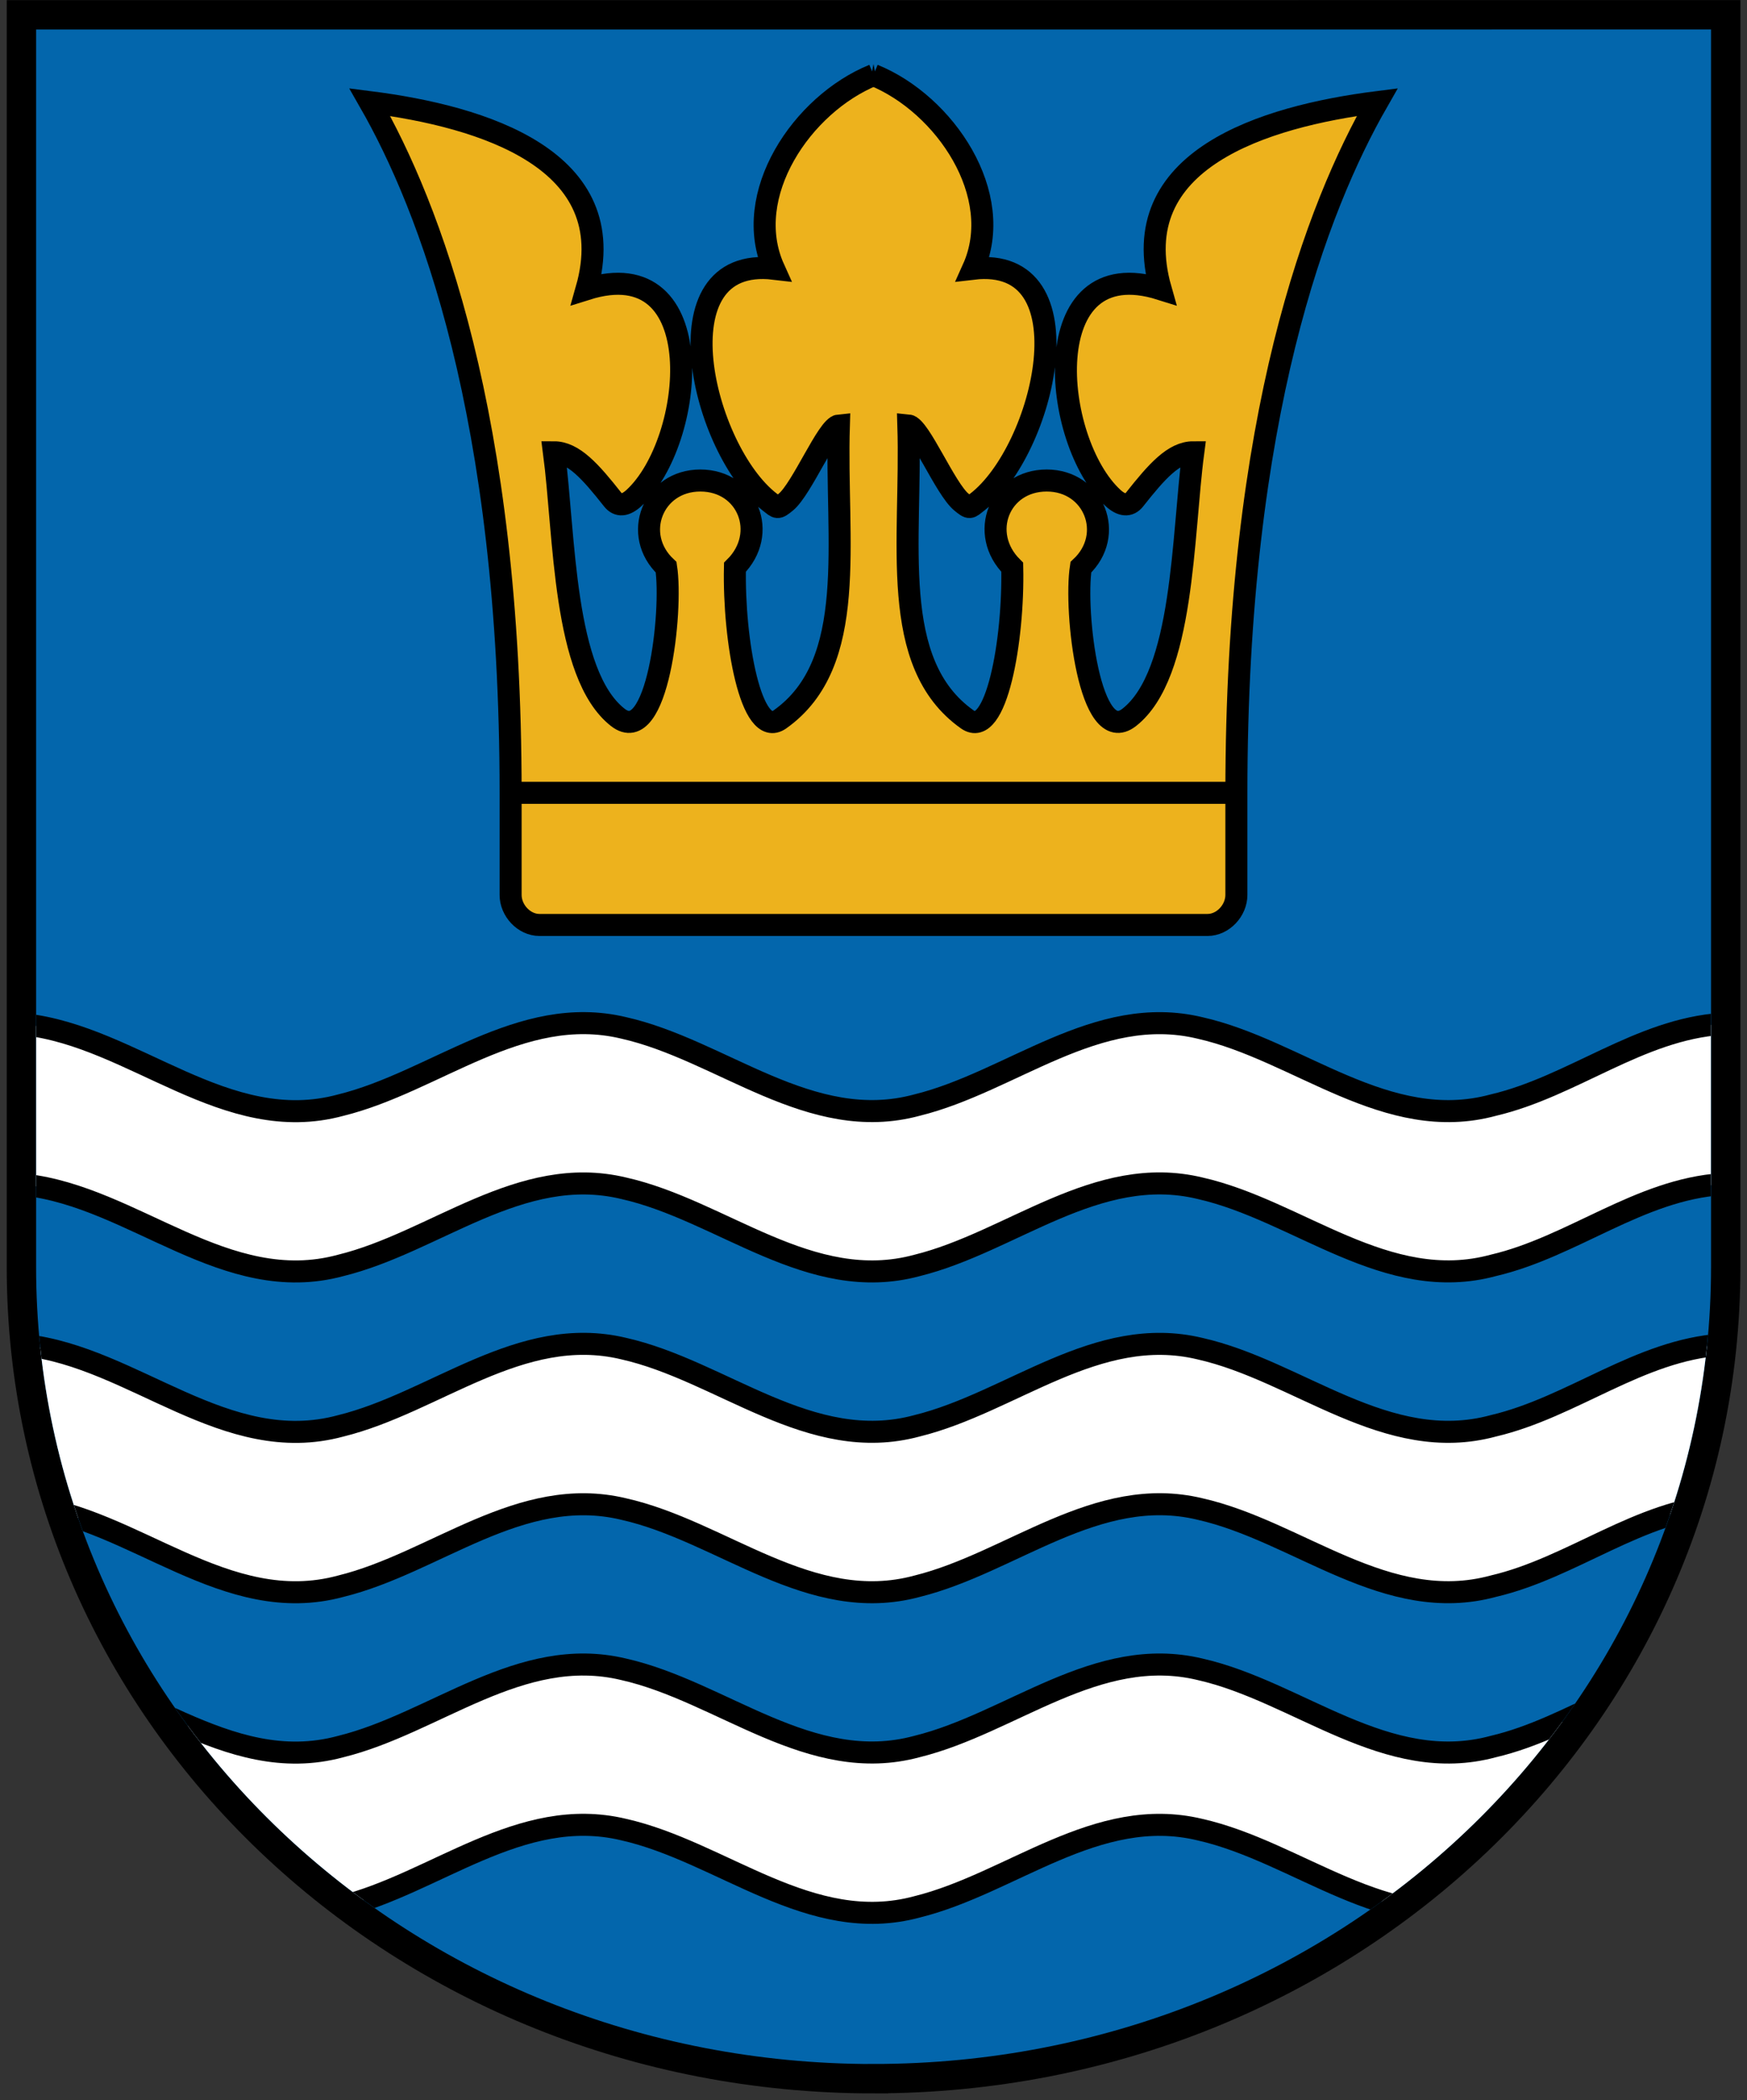 <svg xmlns="http://www.w3.org/2000/svg" viewBox="0 0 190.4 228.8" height="286" width="238" version="1.1" xmlns:xlink="http://www.w3.org/1999/xlink">
<rect x="0" y="0" width="190.4" height="228.8" fill="#333333" stroke="none"/>
<defs>
<clipPath id="a" clipPathUnits="userSpaceOnUse"><path style="block-progression:tb;text-indent:0;color:#000000;text-transform:none" d="m17.238 18.244h91.282 91.25v134.82c0 48.07-40.62 86.81-91.25 86.81-50.638 0-91.282-38.74-91.282-86.81z"/></clipPath>
</defs>
<g stroke="#000">
<path d="m95.207 226.46c51.453 0 92.873-39.43 92.873-88.42v-136.43l-92.873 0.005-92.873-0 0 136.43c-0 48.99 41.422 88.42 92.873 88.42z" stroke-linecap="round" stroke-width="3.2" fill="#0366ac"/>
<g stroke-width="2.4">
<path d="m95.2 8.175c-7.794 3.164-14.475 13.073-10.85 21.1-12.839-1.508-7.802 19.776-0.425 25.45 0.798 0.614 0.772 0.758 1.725-0.025 1.755-1.443 4.551-8.235 5.775-8.35-0.395 12.593 2.246 25.894-6.425 32.025-3.144 2.223-5.073-8.632-4.9-16.575 3.691-3.663 1.402-9.45-3.775-9.45s-7.5 5.92-3.725 9.45c0.738 4.792-0.938 19.755-5.275 16.35-5.983-4.697-5.753-19.797-6.95-28.875 2.127 0 3.972 2.076 6.4 5.15 0.593 0.751 1.379 0.694 2.325-0.175 6.719-6.177 8.571-27.077-5.175-22.75 4.02-14.121-11.295-18.81-23.625-20.375 6.476 11.311 15.352 34.037 15.35 75.25v11.125c0 1.686 1.45 3.27 3.15 3.27h72.8c1.7 0 3.15-1.584 3.15-3.27v-11.125c0-41.213 8.87-63.939 15.35-75.25-12.33 1.565-27.62 6.254-23.6 20.375-13.75-4.327-11.92 16.573-5.2 22.75 0.95 0.869 1.76 0.926 2.35 0.175 2.43-3.074 4.27-5.15 6.4-5.15-1.2 9.078-0.99 24.178-6.97 28.875-4.34 3.405-6.02-11.558-5.28-16.35 3.78-3.53 1.45-9.45-3.72-9.45-5.18 0-7.45 5.787-3.76 9.45 0.18 7.943-1.75 18.798-4.9 16.575-8.666-6.131-6.026-19.432-6.42-32.025 1.22 0.115 4.02 6.907 5.78 8.35 0.95 0.783 0.9 0.639 1.7 0.025 7.37-5.674 12.41-26.958-0.43-25.45 3.62-8.027-3.06-17.936-10.85-21.1z" fill="#edb21d"/>
<path d="m55.65 86.375h79.1" fill="none"/>
<path d="m16.043 213.97c11.868 1.34 21.847 12.19 34.375 8.8 10.317-2.54 19.586-11.1 30.819-8.43 10.748 2.41 20.363 11.58 32.003 8.43 10.31-2.55 19.59-11.11 30.82-8.42 10.74 2.42 20.36 11.57 32 8.41 8.63-2.03 15.88-8.25 24.9-8.85v-17.46c-9.02 0.59-16.27 6.82-24.9 8.85-11.64 3.16-21.26-6-32-8.42-11.23-2.68-20.51 5.88-30.82 8.42-11.64 3.15-21.255-6.01-32.003-8.42-11.233-2.68-20.502 5.89-30.819 8.43-12.528 3.39-22.507-7.46-34.375-8.8zm0-87.34c11.868 1.34 21.847 12.19 34.375 8.8 10.317-2.54 19.586-11.1 30.819-8.43 10.748 2.41 20.363 11.57 32.003 8.42 10.31-2.54 19.59-11.1 30.82-8.41 10.74 2.41 20.36 11.57 32 8.41 8.63-2.03 15.88-8.25 24.9-8.85v17.46c-9.02 0.6-16.27 6.83-24.9 8.85-11.64 3.16-21.26-5.99-32-8.41-11.23-2.69-20.51 5.87-30.82 8.42-11.64 3.15-21.255-6.02-32.003-8.42-11.233-2.68-20.502 5.89-30.819 8.42-12.528 3.39-22.507-7.46-34.375-8.79zm184.92 34.88c-9.02 0.6-16.27 6.82-24.9 8.85-11.64 3.16-21.26-6-32-8.41-11.23-2.69-20.51 5.87-30.82 8.41-11.64 3.15-21.255-6.01-32.003-8.42-11.233-2.67-20.502 5.89-30.819 8.43-12.528 3.39-22.507-7.46-34.375-8.8v17.48c11.868 1.34 21.847 12.18 34.375 8.79 10.317-2.53 19.586-11.1 30.819-8.42 10.748 2.4 20.363 11.57 32.003 8.42 10.31-2.55 19.59-11.11 30.82-8.42 10.74 2.42 20.36 11.58 32 8.41 8.63-2.02 15.88-8.25 24.9-8.85z" clip-path="url(#a)" transform="translate(-13.3 -15.025)" fill="#fff"/>
</g>
</g>
</svg>
